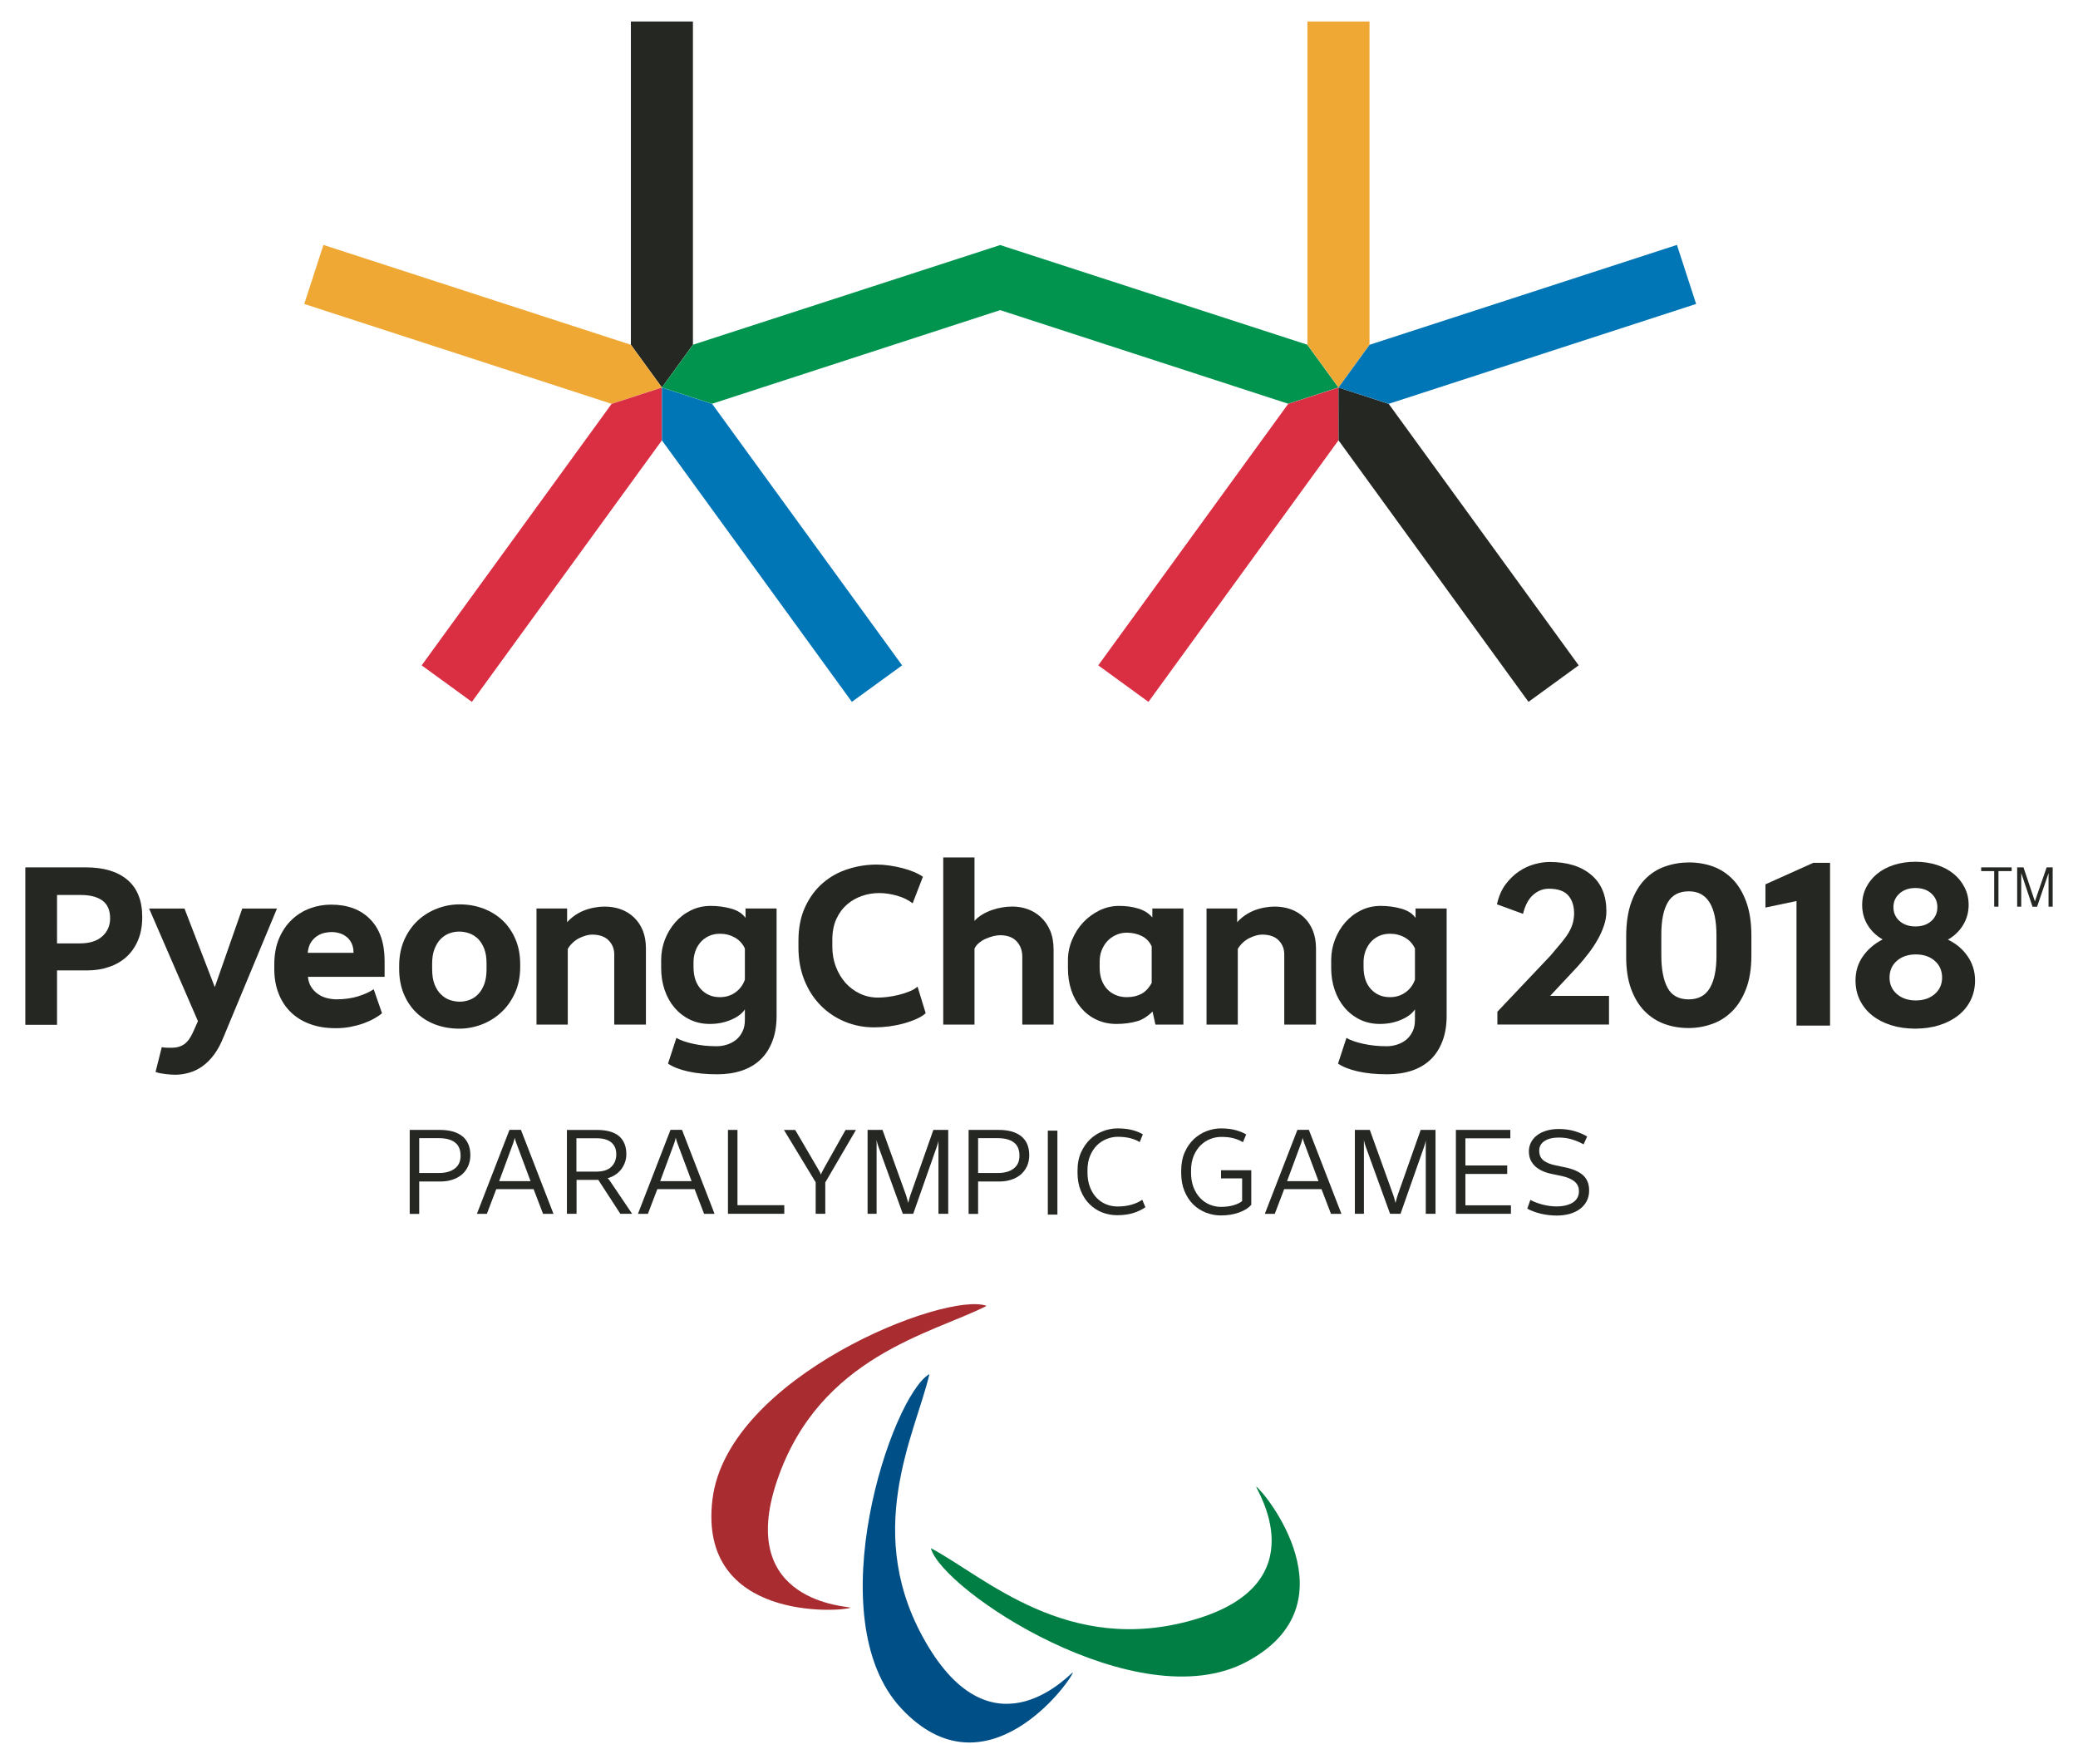 <?xml version="1.0" encoding="UTF-8" standalone="no"?>
<!-- Created with Inkscape (http://www.inkscape.org/) -->

<svg
   xmlns:dc="http://purl.org/dc/elements/1.1/"
   xmlns:cc="http://creativecommons.org/ns#"
   xmlns:rdf="http://www.w3.org/1999/02/22-rdf-syntax-ns#"
   xmlns:svg="http://www.w3.org/2000/svg"
   xmlns="http://www.w3.org/2000/svg"
   xmlns:sodipodi="http://sodipodi.sourceforge.net/DTD/sodipodi-0.dtd"
   xmlns:inkscape="http://www.inkscape.org/namespaces/inkscape"
   id="svg2"
   version="1.1"
   inkscape:version="0.48.5 r10040"
   width="262.822"
   height="223.085"
   xml:space="preserve"
   sodipodi:docname="paralympics_spectator_guide_book_ko.svg"><defs
     id="defs6" /><sodipodi:namedview
     pagecolor="#ffffff"
     bordercolor="#666666"
     borderopacity="1"
     objecttolerance="10"
     gridtolerance="10"
     guidetolerance="10"
     inkscape:pageopacity="0"
     inkscape:pageshadow="2"
     inkscape:window-width="1280"
     inkscape:window-height="672"
     id="namedview4"
     showgrid="false"
     fit-margin-top="0"
     fit-margin-left="0"
     fit-margin-right="0"
     fit-margin-bottom="0"
     inkscape:zoom="1.471921"
     inkscape:cx="201.54845"
     inkscape:cy="78.390777"
     inkscape:window-x="0"
     inkscape:window-y="1"
     inkscape:window-maximized="1"
     inkscape:current-layer="g10" /><g
     id="g10"
     inkscape:groupmode="layer"
     inkscape:label="paralympics_spectator_guide_book_ko"
     transform="matrix(1.25,0,0,-1.25,-62.671,619.901)"><path
       d="m 0,0 c -0.386,-0.17 -6.442,-0.599 -5.813,4.563 0.63,5.162 9.835,8.786 11.548,8.15 C 3.441,11.542 -1.308,10.608 -3.092,5.354 -4.85,0.17 -0.043,0.071 0,0"
       style="fill:#a82c30;fill-opacity:1;fill-rule:nonzero;stroke:none"
       id="path408"
       inkscape:connector-curvature="0"
       transform="matrix(2.402,0,0,2.402,136.189,333.266)" /><path
       d="m 0,0 c -0.116,-0.406 -3.677,-5.324 -7.23,-1.523 -3.554,3.798 -0.409,13.18 1.183,14.086 C -6.629,10.052 -8.965,5.815 -6.086,1.071 -3.248,-3.609 -0.079,0.007 0,0"
       style="fill:#004f87;fill-opacity:1;fill-rule:nonzero;stroke:none"
       id="path412"
       inkscape:connector-curvature="0"
       transform="matrix(2.402,0,0,2.402,158.704,326.728)" /><path
       d="m 0,0 c 0.359,-0.219 4.186,-4.931 -0.404,-7.379 -4.587,-2.447 -12.838,3.016 -13.3,4.788 2.276,-1.209 5.762,-4.564 11.092,-3.012 C 2.642,-4.072 -0.032,-0.076 0,0"
       style="fill:#007e43;fill-opacity:1;fill-rule:nonzero;stroke:none"
       id="path416"
       inkscape:connector-curvature="0"
       transform="matrix(2.402,0,0,2.402,177.24,345.517)" /><path
       d="m 0,0 0,-13.614 1.307,-1.801 1.307,1.801 0,13.614"
       style="fill:#242722;fill-opacity:1;fill-rule:nonzero;stroke:none"
       id="path420"
       inkscape:connector-curvature="0"
       transform="matrix(2.402,0,0,2.402,113.971,493.747)" /><path
       d="m 0,0 12.947,-4.206 2.119,0.686 -1.31,1.802 -12.948,4.205"
       style="fill:#efa833;fill-opacity:1;fill-rule:nonzero;stroke:none"
       id="path424"
       inkscape:connector-curvature="0"
       transform="matrix(2.402,0,0,2.402,80.922,465.168)" /><path
       d="M 0,0 8.003,11.013 8.004,13.238 5.886,12.551 -2.115,1.538"
       style="fill:#da2e42;fill-opacity:1;fill-rule:nonzero;stroke:none"
       id="path428"
       inkscape:connector-curvature="0"
       transform="matrix(2.402,0,0,2.402,97.883,424.912)" /><path
       d="m 0,0 -8.003,11.013 -2.115,0.688 0,-2.225 8.001,-11.014"
       style="fill:#0076b6;fill-opacity:1;fill-rule:nonzero;stroke:none"
       id="path432"
       inkscape:connector-curvature="0"
       transform="matrix(2.402,0,0,2.402,141.416,428.607)" /><path
       style="fill:#00944f;fill-opacity:1;fill-rule:nonzero;stroke:none"
       d="M 126.469 30.969 L 126.469 31 L 87.656 43.594 L 83.719 49 L 90.062 51.062 L 126.5 39.219 L 162.938 51.062 L 169.281 49 L 165.344 43.594 L 126.531 31 L 126.469 30.969 z "
       transform="matrix(0.8,0,0,-0.8,50.137,495.921)"
       id="path436" /><path
       d="m 0,0 0,-13.614 1.308,-1.801 1.307,1.801 0,13.614"
       style="fill:#efa833;fill-opacity:1;fill-rule:nonzero;stroke:none"
       id="path440"
       inkscape:connector-curvature="0"
       transform="matrix(2.402,0,0,2.402,182.426,493.747)" /><path
       d="M 0,0 8.002,11.013 8.004,13.238 5.886,12.551 -2.115,1.538"
       style="fill:#da2e42;fill-opacity:1;fill-rule:nonzero;stroke:none"
       id="path448"
       inkscape:connector-curvature="0"
       transform="matrix(2.402,0,0,2.402,166.341,424.912)" /><path
       d="m 0,0 -8.002,11.013 -2.115,0.688 0.002,-2.225 8.001,-11.014"
       style="fill:#242722;fill-opacity:1;fill-rule:nonzero;stroke:none"
       id="path452"
       inkscape:connector-curvature="0"
       transform="matrix(2.402,0,0,2.402,209.871,428.607)" /><path
       d="m 0,0 -12.948,-4.206 -1.308,-1.8 2.115,-0.687 12.949,4.207"
       style="fill:#0076b6;fill-opacity:1;fill-rule:nonzero;stroke:none"
       id="path456"
       inkscape:connector-curvature="0"
       transform="matrix(2.402,0,0,2.402,219.814,471.142)" /><path
       d="m 0,0 c 0.274,0 0.492,0.062 0.656,0.186 0.165,0.122 0.247,0.303 0.247,0.54 0,0.255 -0.079,0.443 -0.238,0.561 -0.157,0.121 -0.383,0.181 -0.68,0.181 l -0.825,0 L -0.84,0 0,0 z m -1.24,1.815 1.269,0 c 0.195,0 0.372,-0.02 0.529,-0.063 C 0.717,1.709 0.853,1.645 0.964,1.559 1.077,1.472 1.162,1.363 1.222,1.23 1.283,1.097 1.314,0.938 1.314,0.752 1.314,0.57 1.279,0.41 1.212,0.27 1.146,0.134 1.056,0.016 0.944,-0.077 0.828,-0.168 0.697,-0.239 0.547,-0.285 0.398,-0.333 0.239,-0.357 0.073,-0.357 l -0.913,0 0,-1.365 -0.4,0"
       style="fill:#242722;fill-opacity:1;fill-rule:nonzero;stroke:none"
       id="path460"
       inkscape:connector-curvature="0"
       transform="matrix(2.402,0,0,2.402,94.571,377.246)" /><path
       d="m 0,0 1.322,0 -0.6,1.605 C 0.712,1.635 0.699,1.668 0.685,1.712 0.671,1.755 0.66,1.793 0.655,1.83 0.647,1.793 0.638,1.755 0.626,1.715 0.615,1.675 0.605,1.639 0.595,1.61 L 0,0 z m 0.435,2.161 0.482,0 1.371,-3.538 -0.44,0 -0.398,1.04 -1.572,0 -0.396,-1.04 -0.419,0"
       style="fill:#242722;fill-opacity:1;fill-rule:nonzero;stroke:none"
       id="path464"
       inkscape:connector-curvature="0"
       transform="matrix(2.402,0,0,2.402,100.644,376.424)" /><path
       d="m 0,0 c 0.283,0 0.494,0.066 0.635,0.202 0.139,0.134 0.209,0.311 0.209,0.529 0,0.215 -0.07,0.382 -0.207,0.496 C 0.499,1.347 0.29,1.405 0.01,1.405 l -0.845,0 L -0.835,0 0,0 z m -1.235,1.756 1.253,0 C 0.442,1.756 0.756,1.667 0.961,1.494 1.166,1.316 1.268,1.064 1.268,0.736 1.268,0.611 1.249,0.497 1.209,0.387 1.17,0.278 1.117,0.181 1.049,0.093 0.981,0.004 0.897,-0.071 0.8,-0.136 0.703,-0.199 0.596,-0.247 0.478,-0.279 0.501,-0.295 0.525,-0.322 0.552,-0.357 0.577,-0.393 0.607,-0.434 0.639,-0.484 l 0.873,-1.293 -0.497,0 -0.928,1.429 -0.916,0 0,-1.429 -0.406,0"
       style="fill:#242722;fill-opacity:1;fill-rule:nonzero;stroke:none"
       id="path468"
       inkscape:connector-curvature="0"
       transform="matrix(2.402,0,0,2.402,110.466,377.387)" /><path
       d="m 0,0 1.322,0 -0.6,1.605 C 0.712,1.635 0.701,1.668 0.685,1.712 0.671,1.755 0.661,1.793 0.655,1.83 0.647,1.793 0.638,1.755 0.627,1.715 0.617,1.675 0.606,1.639 0.595,1.61 L 0,0 z m 0.434,2.161 0.484,0 1.371,-3.538 -0.44,0 -0.4,1.04 -1.57,0 -0.397,-1.04 -0.419,0"
       style="fill:#242722;fill-opacity:1;fill-rule:nonzero;stroke:none"
       id="path472"
       inkscape:connector-curvature="0"
       transform="matrix(2.402,0,0,2.402,116.938,376.424)" /><path
       d="m 0,0 0.401,0 0,-3.171 1.972,0 0,-0.362 -2.373,0"
       style="fill:#242722;fill-opacity:1;fill-rule:nonzero;stroke:none"
       id="path476"
       inkscape:connector-curvature="0"
       transform="matrix(2.402,0,0,2.402,123.793,381.606)" /><path
       d="m 0,0 -1.337,2.206 0.474,0 0.96,-1.64 C 0.12,0.529 0.144,0.49 0.168,0.443 0.192,0.398 0.211,0.358 0.223,0.322 0.234,0.358 0.249,0.398 0.271,0.44 0.292,0.482 0.313,0.525 0.337,0.566 l 0.922,1.64 0.438,0 -1.292,-2.211 0,-1.322 -0.405,0"
       style="fill:#242722;fill-opacity:1;fill-rule:nonzero;stroke:none"
       id="path480"
       inkscape:connector-curvature="0"
       transform="matrix(2.402,0,0,2.402,132.669,376.306)" /><path
       d="m 0,0 0.629,0 0.992,-2.752 c 0.015,-0.046 0.031,-0.097 0.045,-0.153 0.015,-0.058 0.031,-0.114 0.047,-0.171 0.013,0.057 0.027,0.115 0.044,0.176 0.017,0.059 0.032,0.112 0.049,0.158 L 2.771,0 l 0.626,0 0,-3.533 -0.411,0 0,3.089 C 2.981,-0.488 2.97,-0.531 2.958,-0.579 2.944,-0.625 2.932,-0.665 2.918,-0.702 l -0.995,-2.831 -0.439,0 -1.039,2.864 C 0.418,-0.59 0.396,-0.511 0.38,-0.429 l 0,-3.104 -0.38,0"
       style="fill:#242722;fill-opacity:1;fill-rule:nonzero;stroke:none"
       id="path484"
       inkscape:connector-curvature="0"
       transform="matrix(2.402,0,0,2.402,137.921,381.606)" /><path
       d="m 0,0 c 0.273,0 0.492,0.062 0.656,0.186 0.164,0.122 0.246,0.303 0.246,0.54 0,0.255 -0.077,0.443 -0.236,0.561 -0.157,0.121 -0.385,0.181 -0.681,0.181 l -0.825,0 L -0.84,0 0,0 z m -1.24,1.815 1.27,0 c 0.194,0 0.371,-0.02 0.529,-0.063 C 0.718,1.709 0.851,1.645 0.964,1.559 1.076,1.472 1.162,1.363 1.223,1.23 1.283,1.097 1.314,0.938 1.314,0.752 1.314,0.57 1.279,0.41 1.213,0.27 1.145,0.134 1.055,0.016 0.943,-0.077 0.827,-0.168 0.697,-0.239 0.547,-0.285 0.397,-0.333 0.239,-0.357 0.073,-0.357 l -0.913,0 0,-1.365 -0.4,0"
       style="fill:#242722;fill-opacity:1;fill-rule:nonzero;stroke:none"
       id="path488"
       inkscape:connector-curvature="0"
       transform="matrix(2.402,0,0,2.402,151.121,377.246)" /><path
       inkscape:connector-curvature="0"
       id="path490"
       style="fill:#242722;fill-opacity:1;fill-rule:nonzero;stroke:none"
       d="m 93.213,384.828 0.404,0 0,3.537 -0.404,0 0,-3.537 z"
       transform="matrix(2.402,0,0,2.402,-67.74,-551.32)" /><path
       d="M 0,0 C -0.223,0 -0.433,0.04 -0.636,0.118 -0.837,0.199 -1.015,0.315 -1.169,0.47 -1.321,0.621 -1.442,0.808 -1.534,1.034 -1.624,1.255 -1.67,1.508 -1.67,1.791 l 0,0.092 c 0,0.294 0.051,0.551 0.152,0.77 0.1,0.219 0.23,0.405 0.389,0.554 0.159,0.149 0.339,0.26 0.54,0.336 0.201,0.076 0.401,0.113 0.602,0.113 0.245,0 0.456,-0.025 0.637,-0.073 C 0.831,3.533 0.975,3.474 1.081,3.406 L 0.95,3.079 C 0.841,3.148 0.707,3.203 0.552,3.244 0.398,3.281 0.224,3.303 0.033,3.303 -0.126,3.303 -0.284,3.274 -0.438,3.212 -0.593,3.152 -0.729,3.063 -0.851,2.945 -0.971,2.825 -1.067,2.679 -1.141,2.502 -1.215,2.328 -1.251,2.123 -1.251,1.89 l 0,-0.099 c 0,-0.224 0.035,-0.425 0.103,-0.603 0.068,-0.178 0.16,-0.328 0.275,-0.449 0.116,-0.122 0.25,-0.214 0.403,-0.278 0.153,-0.063 0.316,-0.094 0.489,-0.094 0.213,0 0.41,0.025 0.587,0.076 0.178,0.053 0.328,0.121 0.451,0.207 L 1.189,0.336 C 1.059,0.243 0.895,0.163 0.694,0.096 0.494,0.032 0.263,0 0,0"
       style="fill:#242722;fill-opacity:1;fill-rule:nonzero;stroke:none"
       id="path494"
       inkscape:connector-curvature="0"
       transform="matrix(2.402,0,0,2.402,163.175,372.977)" /><path
       d="m 0,0 c 0.214,0 0.396,0.025 0.552,0.073 0.157,0.049 0.272,0.106 0.347,0.172 l 0,0.955 -0.889,0 0,0.342 1.274,0 0,-1.458 C 1.169,-0.046 1,-0.154 0.771,-0.236 0.545,-0.319 0.288,-0.361 0.005,-0.361 c -0.217,0 -0.427,0.04 -0.628,0.117 -0.202,0.079 -0.381,0.193 -0.536,0.345 -0.155,0.15 -0.276,0.338 -0.37,0.561 -0.093,0.224 -0.139,0.48 -0.139,0.772 l 0,0.085 c 0,0.295 0.05,0.556 0.148,0.78 0.1,0.224 0.231,0.411 0.388,0.558 0.16,0.148 0.339,0.259 0.537,0.335 C -0.396,3.266 -0.197,3.305 0,3.305 0.254,3.305 0.47,3.278 0.647,3.226 0.825,3.174 0.965,3.115 1.07,3.051 L 0.933,2.723 C 0.823,2.792 0.693,2.847 0.545,2.887 0.396,2.929 0.222,2.947 0.021,2.947 -0.132,2.947 -0.285,2.92 -0.438,2.86 -0.592,2.801 -0.728,2.712 -0.849,2.594 -0.97,2.475 -1.066,2.327 -1.141,2.15 -1.216,1.973 -1.253,1.766 -1.253,1.527 l 0,-0.087 c 0,-0.231 0.035,-0.436 0.104,-0.615 0.07,-0.178 0.163,-0.331 0.279,-0.451 0.115,-0.123 0.249,-0.215 0.4,-0.278 C -0.319,0.033 -0.161,0 0,0"
       style="fill:#242722;fill-opacity:1;fill-rule:nonzero;stroke:none"
       id="path498"
       inkscape:connector-curvature="0"
       transform="matrix(2.402,0,0,2.402,173.66,373.82)" /><path
       d="M 0,0 1.324,0 0.723,1.605 C 0.713,1.635 0.7,1.668 0.686,1.712 0.672,1.755 0.66,1.793 0.654,1.83 0.647,1.793 0.639,1.755 0.627,1.715 0.616,1.675 0.605,1.639 0.596,1.61 L 0,0 z m 0.435,2.161 0.483,0 1.371,-3.538 -0.44,0 -0.399,1.04 -1.572,0 -0.396,-1.04 -0.419,0"
       style="fill:#242722;fill-opacity:1;fill-rule:nonzero;stroke:none"
       id="path502"
       inkscape:connector-curvature="0"
       transform="matrix(2.402,0,0,2.402,180.367,376.424)" /><path
       d="m 0,0 0.63,0 0.991,-2.752 c 0.016,-0.046 0.031,-0.097 0.046,-0.153 0.015,-0.058 0.03,-0.114 0.046,-0.171 0.013,0.057 0.027,0.115 0.044,0.176 0.016,0.059 0.032,0.112 0.048,0.158 L 2.772,0 l 0.625,0 0,-3.533 -0.41,0 0,3.089 C 2.98,-0.488 2.97,-0.531 2.957,-0.579 2.944,-0.625 2.931,-0.665 2.919,-0.702 l -0.996,-2.831 -0.44,0 -1.039,2.864 c -0.025,0.079 -0.048,0.158 -0.063,0.24 l 0,-3.104 -0.381,0"
       style="fill:#242722;fill-opacity:1;fill-rule:nonzero;stroke:none"
       id="path506"
       inkscape:connector-curvature="0"
       transform="matrix(2.402,0,0,2.402,187.226,381.606)" /><path
       d="m 0,0 2.293,0 0,-0.355 -1.893,0 0,-1.143 1.761,0 0,-0.357 -1.761,0 0,-1.322 1.918,0 0,-0.356 -2.318,0"
       style="fill:#242722;fill-opacity:1;fill-rule:nonzero;stroke:none"
       id="path510"
       inkscape:connector-curvature="0"
       transform="matrix(2.402,0,0,2.402,197.449,381.606)" /><path
       d="M 0,0 C -0.114,0 -0.229,0.008 -0.347,0.022 -0.463,0.036 -0.575,0.056 -0.683,0.083 -0.79,0.11 -0.891,0.14 -0.985,0.177 -1.08,0.212 -1.163,0.251 -1.233,0.292 l 0.129,0.367 C -1.031,0.62 -0.95,0.583 -0.861,0.548 -0.772,0.515 -0.679,0.487 -0.583,0.461 -0.486,0.437 -0.389,0.418 -0.29,0.404 c 0.1,-0.012 0.193,-0.019 0.28,-0.019 0.293,0 0.526,0.056 0.697,0.166 0.17,0.11 0.256,0.269 0.256,0.474 C 0.943,1.198 0.879,1.334 0.75,1.44 0.62,1.545 0.438,1.619 0.201,1.67 l -0.396,0.082 c -0.137,0.026 -0.264,0.066 -0.382,0.117 -0.12,0.053 -0.223,0.117 -0.311,0.194 -0.087,0.081 -0.157,0.172 -0.205,0.276 -0.049,0.106 -0.073,0.228 -0.073,0.366 0,0.131 0.029,0.256 0.086,0.37 0.056,0.113 0.139,0.213 0.246,0.296 0.107,0.087 0.238,0.153 0.396,0.201 0.156,0.049 0.334,0.074 0.531,0.074 0.251,0 0.48,-0.032 0.685,-0.096 C 0.985,3.487 1.155,3.413 1.288,3.329 L 1.137,2.998 C 1.014,3.072 0.862,3.138 0.682,3.197 0.505,3.256 0.306,3.286 0.089,3.286 -0.162,3.286 -0.362,3.234 -0.51,3.138 -0.658,3.039 -0.731,2.905 -0.731,2.733 c 0,-0.182 0.062,-0.32 0.186,-0.416 0.126,-0.094 0.296,-0.162 0.511,-0.204 L 0.352,2.032 C 0.682,1.965 0.937,1.855 1.111,1.704 1.284,1.549 1.372,1.333 1.372,1.054 1.372,0.891 1.34,0.745 1.274,0.617 1.209,0.489 1.117,0.378 0.995,0.285 0.876,0.194 0.73,0.121 0.563,0.073 0.392,0.025 0.205,0 0,0"
       style="fill:#242722;fill-opacity:1;fill-rule:nonzero;stroke:none"
       id="path514"
       inkscape:connector-curvature="0"
       transform="matrix(2.402,0,0,2.402,207.634,372.941)" /><path
       d="m 0,0 c 0.41,0 0.724,0.099 0.944,0.298 0.219,0.198 0.329,0.45 0.329,0.758 0,0.341 -0.109,0.591 -0.325,0.748 C 0.731,1.961 0.424,2.039 0.027,2.039 l -0.99,0 L -0.963,0 0,0 z m -2.299,3.202 2.553,0 C 1.005,3.202 1.59,3.026 2.003,2.675 2.419,2.323 2.626,1.8 2.626,1.109 2.626,0.742 2.568,0.419 2.451,0.139 2.334,-0.141 2.172,-0.376 1.964,-0.565 1.757,-0.755 1.51,-0.898 1.227,-0.992 0.944,-1.09 0.642,-1.138 0.317,-1.138 l -1.28,0 0,-2.292 -1.336,0"
       style="fill:#242722;fill-opacity:1;fill-rule:nonzero;stroke:none"
       id="path518"
       inkscape:connector-curvature="0"
       transform="matrix(2.402,0,0,2.402,58.221,400.477)" /><path
       d="m 0,0 c -0.168,0 -0.617,0.034 -0.82,0.117 l 0.262,1.047 c 0.078,-0.03 0.344,-0.028 0.404,-0.028 0.224,0 0.406,0.052 0.547,0.154 0.141,0.102 0.262,0.271 0.366,0.505 l 0.207,0.461 -2.058,4.745 1.49,0 1.277,-3.31 1.158,3.31 1.462,0 L 2.048,1.598 C 1.929,1.297 1.792,1.044 1.638,0.839 1.485,0.634 1.319,0.472 1.142,0.348 0.965,0.224 0.78,0.136 0.586,0.083 0.394,0.028 0.2,0 0,0"
       style="fill:#242722;fill-opacity:1;fill-rule:nonzero;stroke:none"
       id="path522"
       inkscape:connector-curvature="0"
       transform="matrix(2.402,0,0,2.402,67.846,387.188)" /><path
       d="M 0,0 C -0.092,0 -0.19,-0.013 -0.299,-0.037 -0.407,-0.06 -0.511,-0.106 -0.61,-0.172 -0.71,-0.238 -0.796,-0.327 -0.868,-0.438 -0.94,-0.548 -0.983,-0.695 -1.002,-0.876 l 1.93,0 c 0,0.157 -0.027,0.29 -0.081,0.401 C 0.792,-0.363 0.723,-0.272 0.635,-0.204 0.547,-0.135 0.449,-0.082 0.338,-0.049 0.226,-0.017 0.113,0 0,0 m 0.17,-4.05 c -0.396,0 -0.753,0.057 -1.074,0.175 -0.319,0.116 -0.589,0.283 -0.811,0.5 -0.223,0.216 -0.394,0.478 -0.513,0.785 -0.122,0.307 -0.182,0.652 -0.182,1.038 l 0,0.18 c 0,0.421 0.067,0.79 0.202,1.105 0.136,0.316 0.316,0.579 0.539,0.789 0.221,0.21 0.476,0.369 0.761,0.474 0.287,0.106 0.583,0.158 0.889,0.158 0.699,0 1.249,-0.205 1.651,-0.618 0.404,-0.412 0.605,-0.997 0.605,-1.754 l 0,-0.668 -3.23,0 c 0.018,-0.174 0.066,-0.321 0.144,-0.437 0.077,-0.118 0.175,-0.217 0.289,-0.294 0.113,-0.079 0.24,-0.134 0.375,-0.167 0.135,-0.033 0.265,-0.05 0.393,-0.05 0.347,0 0.657,0.045 0.929,0.131 0.269,0.086 0.484,0.185 0.64,0.294 L 2.128,-3.42 C 2.045,-3.493 1.937,-3.566 1.804,-3.64 1.671,-3.716 1.521,-3.784 1.353,-3.845 1.184,-3.905 1.001,-3.954 0.802,-3.993 0.604,-4.032 0.393,-4.05 0.17,-4.05"
       style="fill:#242722;fill-opacity:1;fill-rule:nonzero;stroke:none"
       id="path526"
       inkscape:connector-curvature="0"
       transform="matrix(2.402,0,0,2.402,83.679,401.625)" /><path
       d="M 0,0 C 0.144,0 0.284,0.027 0.419,0.078 0.555,0.129 0.675,0.21 0.781,0.322 0.886,0.432 0.97,0.574 1.034,0.745 1.096,0.916 1.128,1.123 1.128,1.362 l 0,0.253 C 1.128,1.857 1.095,2.061 1.029,2.233 0.961,2.404 0.875,2.543 0.767,2.649 0.659,2.753 0.536,2.83 0.397,2.879 0.258,2.927 0.118,2.952 -0.027,2.952 -0.172,2.952 -0.311,2.926 -0.447,2.875 -0.582,2.823 -0.702,2.743 -0.809,2.635 -0.912,2.527 -0.999,2.389 -1.064,2.22 -1.13,2.053 -1.164,1.848 -1.164,1.607 l 0,-0.236 c 0,-0.257 0.034,-0.474 0.103,-0.648 C -0.991,0.548 -0.9,0.407 -0.784,0.3 -0.671,0.189 -0.545,0.113 -0.412,0.069 -0.275,0.023 -0.14,0 0,0 m -0.018,-1.137 c -0.366,0 -0.705,0.06 -1.016,0.176 -0.308,0.117 -0.577,0.287 -0.802,0.506 -0.226,0.22 -0.401,0.485 -0.528,0.794 -0.125,0.309 -0.189,0.654 -0.189,1.032 l 0,0.136 c 0,0.403 0.07,0.766 0.211,1.088 0.142,0.321 0.332,0.594 0.568,0.817 0.238,0.222 0.511,0.391 0.817,0.509 0.307,0.118 0.624,0.177 0.949,0.177 0.36,0 0.696,-0.059 1.006,-0.177 C 1.306,3.803 1.576,3.637 1.806,3.421 2.033,3.203 2.214,2.941 2.346,2.63 2.478,2.321 2.545,1.971 2.545,1.58 l 0,-0.126 C 2.545,1.051 2.472,0.689 2.326,0.371 2.183,0.052 1.993,-0.22 1.755,-0.441 1.517,-0.665 1.244,-0.835 0.935,-0.957 0.624,-1.075 0.308,-1.137 -0.018,-1.137"
       style="fill:#242722;fill-opacity:1;fill-rule:nonzero;stroke:none"
       id="path530"
       inkscape:connector-curvature="0"
       transform="matrix(2.402,0,0,2.402,96.658,394.58)" /><path
       d="m 0,0 1.29,0 0,-0.577 c 0.097,0.107 0.206,0.204 0.33,0.289 0.122,0.085 0.253,0.153 0.392,0.208 0.139,0.054 0.281,0.094 0.429,0.12 0.148,0.028 0.289,0.041 0.428,0.041 0.24,0 0.466,-0.037 0.677,-0.111 0.209,-0.076 0.395,-0.189 0.555,-0.34 0.159,-0.15 0.285,-0.334 0.375,-0.553 0.09,-0.221 0.134,-0.475 0.134,-0.763 l 0,-3.204 -1.335,0 0,2.96 c 0,0.228 -0.078,0.424 -0.234,0.586 -0.157,0.162 -0.393,0.245 -0.705,0.245 -0.077,0 -0.164,-0.015 -0.261,-0.041 C 1.979,-1.169 1.883,-1.206 1.791,-1.253 1.697,-1.301 1.609,-1.364 1.525,-1.443 1.441,-1.521 1.371,-1.608 1.318,-1.704 l 0,-3.186 -1.318,0"
       style="fill:#242722;fill-opacity:1;fill-rule:nonzero;stroke:none"
       id="path534"
       inkscape:connector-curvature="0"
       transform="matrix(2.402,0,0,2.402,104.42,404.006)" /><path
       d="M 0,0 C -0.174,0 -0.33,-0.031 -0.468,-0.095 -0.607,-0.159 -0.724,-0.246 -0.821,-0.357 -0.917,-0.47 -0.993,-0.596 -1.042,-0.74 -1.092,-0.885 -1.118,-1.038 -1.118,-1.201 l 0,-0.197 c 0,-0.398 0.103,-0.71 0.311,-0.935 0.208,-0.226 0.474,-0.338 0.798,-0.338 0.253,0 0.473,0.068 0.658,0.203 0.187,0.135 0.32,0.314 0.397,0.537 l 0,1.308 C 0.957,-0.425 0.817,-0.271 0.627,-0.162 0.438,-0.055 0.229,0 0,0 m -0.144,-4.738 c 0.156,0 0.307,0.025 0.451,0.073 0.144,0.049 0.271,0.117 0.379,0.207 0.107,0.09 0.196,0.205 0.261,0.344 0.067,0.137 0.099,0.296 0.099,0.477 l 0,0.451 c -0.119,-0.181 -0.317,-0.327 -0.59,-0.441 -0.273,-0.116 -0.57,-0.172 -0.889,-0.172 -0.307,0 -0.586,0.062 -0.839,0.184 -0.253,0.124 -0.47,0.293 -0.651,0.506 -0.179,0.213 -0.317,0.464 -0.413,0.749 -0.097,0.285 -0.144,0.591 -0.144,0.916 l 0,0.343 c 0,0.295 0.052,0.578 0.156,0.853 0.106,0.272 0.252,0.515 0.434,0.725 0.185,0.212 0.403,0.38 0.659,0.506 0.255,0.126 0.532,0.19 0.834,0.19 0.296,0 0.581,-0.037 0.858,-0.113 C 0.737,0.984 0.942,0.853 1.074,0.668 l 0,0.395 1.308,0 0,-4.511 C 2.382,-3.862 2.323,-4.225 2.201,-4.534 2.082,-4.844 1.914,-5.102 1.696,-5.307 1.48,-5.511 1.219,-5.664 0.911,-5.767 0.606,-5.868 0.262,-5.92 -0.118,-5.92 c -0.468,0 -0.881,0.041 -1.24,0.122 -0.358,0.081 -0.635,0.192 -0.834,0.329 l 0.353,1.083 c 0.077,-0.046 0.175,-0.093 0.297,-0.135 0.12,-0.042 0.255,-0.08 0.405,-0.113 0.151,-0.033 0.311,-0.06 0.478,-0.078 0.168,-0.016 0.341,-0.026 0.515,-0.026"
       style="fill:#242722;fill-opacity:1;fill-rule:nonzero;stroke:none"
       id="path538"
       inkscape:connector-curvature="0"
       transform="matrix(2.402,0,0,2.402,122.993,401.452)" /><path
       d="M 0,0 C -0.438,0 -0.853,0.082 -1.241,0.244 -1.629,0.406 -1.967,0.635 -2.256,0.929 -2.545,1.224 -2.771,1.577 -2.938,1.99 -3.102,2.401 -3.186,2.857 -3.186,3.356 l 0,0.289 c 0,0.553 0.096,1.032 0.286,1.435 0.188,0.403 0.436,0.737 0.744,1.002 0.307,0.264 0.658,0.46 1.056,0.585 0.395,0.128 0.802,0.19 1.218,0.19 0.167,0 0.345,-0.014 0.531,-0.041 C 0.836,6.789 1.017,6.753 1.19,6.708 1.366,6.663 1.527,6.61 1.678,6.546 1.83,6.482 1.955,6.415 2.057,6.344 L 1.624,5.224 C 1.45,5.362 1.232,5.47 0.97,5.545 0.707,5.619 0.456,5.657 0.215,5.657 -0.035,5.657 -0.28,5.617 -0.515,5.534 -0.749,5.454 -0.96,5.332 -1.146,5.17 -1.333,5.007 -1.48,4.803 -1.593,4.556 -1.704,4.31 -1.759,4.02 -1.759,3.691 l 0,-0.289 c 0,-0.301 0.048,-0.583 0.147,-0.844 0.1,-0.262 0.236,-0.488 0.406,-0.682 0.174,-0.193 0.376,-0.344 0.61,-0.455 0.235,-0.112 0.491,-0.167 0.767,-0.167 0.11,0 0.24,0.009 0.393,0.027 0.153,0.019 0.309,0.047 0.47,0.086 0.158,0.038 0.307,0.088 0.449,0.145 0.143,0.056 0.258,0.125 0.348,0.203 L 2.174,0.596 C 2.073,0.504 1.94,0.423 1.778,0.352 1.615,0.28 1.436,0.216 1.241,0.163 1.044,0.108 0.84,0.068 0.628,0.04 0.412,0.013 0.204,0 0,0"
       style="fill:#242722;fill-opacity:1;fill-rule:nonzero;stroke:none"
       id="path542"
       inkscape:connector-curvature="0"
       transform="matrix(2.402,0,0,2.402,138.579,391.981)" /><path
       d="m 0,0 1.317,0 0,-2.673 c 0.097,0.11 0.211,0.2 0.34,0.276 0.128,0.075 0.263,0.137 0.405,0.185 0.14,0.047 0.284,0.084 0.429,0.108 0.144,0.024 0.285,0.035 0.424,0.035 0.224,0 0.438,-0.037 0.645,-0.111 0.208,-0.076 0.394,-0.189 0.556,-0.34 0.161,-0.15 0.291,-0.338 0.388,-0.563 0.095,-0.226 0.144,-0.492 0.144,-0.799 l 0,-3.158 -1.318,0 0,2.861 c 0,0.258 -0.079,0.473 -0.239,0.645 -0.16,0.172 -0.392,0.257 -0.699,0.257 -0.078,0 -0.169,-0.012 -0.271,-0.036 C 2.019,-3.338 1.915,-3.372 1.81,-3.417 1.704,-3.461 1.607,-3.519 1.521,-3.589 1.433,-3.658 1.366,-3.74 1.317,-3.837 l 0,-3.203 -1.317,0"
       style="fill:#242722;fill-opacity:1;fill-rule:nonzero;stroke:none"
       id="path546"
       inkscape:connector-curvature="0"
       transform="matrix(2.402,0,0,2.402,145.576,409.173)" /><path
       d="M 0,0 C -0.168,0 -0.322,-0.033 -0.464,-0.1 -0.606,-0.164 -0.727,-0.254 -0.826,-0.361 -0.925,-0.47 -1.002,-0.598 -1.061,-0.744 -1.117,-0.893 -1.145,-1.047 -1.145,-1.21 l 0,-0.253 c 0,-0.198 0.028,-0.375 0.084,-0.531 0.059,-0.157 0.138,-0.287 0.24,-0.392 0.102,-0.106 0.222,-0.187 0.361,-0.244 0.139,-0.057 0.289,-0.086 0.453,-0.086 0.251,0 0.469,0.052 0.653,0.158 0.182,0.105 0.316,0.285 0.401,0.441 l 0,1.539 C 0.957,-0.38 0.817,-0.233 0.628,-0.14 0.439,-0.047 0.229,0 0,0 m 2.382,-3.872 -1.177,0 -0.122,0.551 C 0.991,-3.419 0.736,-3.641 0.461,-3.722 0.185,-3.803 -0.113,-3.844 -0.433,-3.844 c -0.306,0 -0.587,0.058 -0.839,0.177 -0.253,0.115 -0.469,0.281 -0.649,0.491 -0.181,0.211 -0.319,0.458 -0.416,0.744 -0.097,0.286 -0.144,0.597 -0.144,0.934 l 0,0.333 c 0,0.296 0.056,0.581 0.172,0.858 0.114,0.277 0.269,0.521 0.462,0.731 0.198,0.211 0.425,0.381 0.687,0.51 0.262,0.129 0.541,0.194 0.835,0.194 0.296,0 0.565,-0.037 0.811,-0.113 C 0.734,0.939 0.93,0.814 1.074,0.64 l 0,0.379 1.308,0"
       style="fill:#242722;fill-opacity:1;fill-rule:nonzero;stroke:none"
       id="path550"
       inkscape:connector-curvature="0"
       transform="matrix(2.402,0,0,2.402,164.153,401.56)" /><path
       d="m 0,0 1.291,0 0,-0.577 c 0.095,0.107 0.205,0.204 0.33,0.289 0.121,0.085 0.252,0.153 0.391,0.208 0.139,0.054 0.281,0.094 0.428,0.12 0.148,0.028 0.292,0.041 0.429,0.041 0.24,0 0.468,-0.037 0.677,-0.111 0.211,-0.076 0.395,-0.189 0.554,-0.34 0.16,-0.15 0.286,-0.334 0.375,-0.553 0.09,-0.221 0.136,-0.475 0.136,-0.763 l 0,-3.204 -1.337,0 0,2.96 c 0,0.228 -0.076,0.424 -0.233,0.586 C 2.885,-1.182 2.65,-1.099 2.337,-1.099 2.258,-1.099 2.171,-1.114 2.075,-1.14 1.979,-1.169 1.884,-1.206 1.791,-1.253 1.697,-1.301 1.609,-1.364 1.524,-1.443 1.442,-1.521 1.371,-1.608 1.317,-1.704 l 0,-3.186 -1.317,0"
       style="fill:#242722;fill-opacity:1;fill-rule:nonzero;stroke:none"
       id="path554"
       inkscape:connector-curvature="0"
       transform="matrix(2.402,0,0,2.402,172.217,404.006)" /><path
       d="M 0,0 C -0.175,0 -0.331,-0.031 -0.47,-0.095 -0.609,-0.159 -0.725,-0.246 -0.822,-0.357 -0.917,-0.47 -0.99,-0.596 -1.043,-0.74 -1.093,-0.885 -1.119,-1.038 -1.119,-1.201 l 0,-0.197 c 0,-0.398 0.103,-0.71 0.311,-0.935 0.208,-0.226 0.474,-0.338 0.799,-0.338 0.252,0 0.471,0.068 0.658,0.203 0.187,0.135 0.32,0.314 0.397,0.537 l 0,1.308 C 0.955,-0.425 0.816,-0.271 0.626,-0.162 0.438,-0.055 0.229,0 0,0 m -0.145,-4.738 c 0.156,0 0.307,0.025 0.451,0.073 0.145,0.049 0.27,0.117 0.379,0.207 0.108,0.09 0.194,0.205 0.262,0.344 0.067,0.137 0.099,0.296 0.099,0.477 l 0,0.451 c -0.12,-0.181 -0.318,-0.327 -0.591,-0.441 -0.273,-0.116 -0.57,-0.172 -0.887,-0.172 -0.308,0 -0.589,0.062 -0.84,0.184 -0.252,0.124 -0.469,0.293 -0.65,0.506 -0.18,0.213 -0.319,0.464 -0.415,0.749 -0.099,0.285 -0.145,0.591 -0.145,0.916 l 0,0.343 c 0,0.295 0.053,0.578 0.158,0.853 0.106,0.272 0.249,0.515 0.433,0.725 0.185,0.212 0.403,0.38 0.659,0.506 0.254,0.126 0.534,0.19 0.836,0.19 0.293,0 0.578,-0.037 0.855,-0.113 C 0.736,0.984 0.941,0.853 1.072,0.668 l 0,0.395 1.309,0 0,-4.511 C 2.381,-3.862 2.321,-4.225 2.2,-4.534 2.081,-4.844 1.912,-5.102 1.697,-5.307 1.479,-5.511 1.218,-5.664 0.912,-5.767 0.603,-5.868 0.262,-5.92 -0.119,-5.92 c -0.466,0 -0.881,0.041 -1.24,0.122 -0.357,0.081 -0.634,0.192 -0.835,0.329 l 0.354,1.083 c 0.077,-0.046 0.175,-0.093 0.297,-0.135 0.119,-0.042 0.255,-0.08 0.405,-0.113 0.151,-0.033 0.311,-0.06 0.48,-0.078 0.166,-0.016 0.338,-0.026 0.513,-0.026"
       style="fill:#242722;fill-opacity:1;fill-rule:nonzero;stroke:none"
       id="path558"
       inkscape:connector-curvature="0"
       transform="matrix(2.402,0,0,2.402,190.793,401.452)" /><path
       d="M 0,0 2.232,2.357 C 2.414,2.57 2.569,2.753 2.695,2.906 2.822,3.058 2.923,3.198 2.999,3.326 3.075,3.455 3.13,3.578 3.166,3.696 3.202,3.815 3.224,3.945 3.231,4.085 3.241,4.413 3.166,4.679 2.999,4.881 2.832,5.081 2.555,5.181 2.168,5.181 1.927,5.181 1.707,5.096 1.512,4.926 1.314,4.755 1.17,4.488 1.08,4.122 L -0.018,4.524 C 0.054,4.852 0.173,5.13 0.34,5.356 0.506,5.581 0.696,5.764 0.907,5.908 1.119,6.052 1.34,6.153 1.566,6.214 1.792,6.276 2.002,6.307 2.196,6.307 2.941,6.307 3.525,6.127 3.951,5.766 4.378,5.408 4.592,4.896 4.592,4.231 4.592,4.036 4.561,3.842 4.496,3.647 4.432,3.451 4.347,3.256 4.238,3.061 4.129,2.866 4.002,2.672 3.856,2.48 3.711,2.289 3.557,2.102 3.393,1.919 l -1.17,-1.252 2.479,0 0,-1.208 -4.702,0"
       style="fill:#242722;fill-opacity:1;fill-rule:nonzero;stroke:none"
       id="path562"
       inkscape:connector-curvature="0"
       transform="matrix(2.402,0,0,2.402,201.646,393.564)" /><path
       d="M 0,0 C 0.405,0 0.701,0.159 0.889,0.474 1.077,0.792 1.17,1.244 1.17,1.829 l 0,0.867 C 1.17,3.306 1.074,3.768 0.88,4.081 0.686,4.396 0.396,4.551 0.009,4.551 -0.403,4.551 -0.698,4.397 -0.88,4.086 -1.062,3.775 -1.153,3.325 -1.153,2.732 l 0,-0.876 c 0,-0.591 0.089,-1.048 0.264,-1.372 C -0.714,0.162 -0.417,0 0,0 m -0.007,-1.207 c -0.37,0 -0.714,0.06 -1.032,0.178 -0.318,0.119 -0.593,0.301 -0.83,0.545 -0.236,0.243 -0.422,0.554 -0.558,0.927 -0.137,0.376 -0.206,0.822 -0.206,1.339 l 0,0.859 c 0,0.58 0.074,1.067 0.221,1.465 0.143,0.395 0.339,0.717 0.582,0.963 0.246,0.248 0.529,0.425 0.851,0.534 0.318,0.11 0.651,0.165 0.998,0.165 0.35,0 0.682,-0.057 0.998,-0.168 C 1.332,5.485 1.609,5.307 1.851,5.06 2.093,4.812 2.285,4.493 2.428,4.099 2.57,3.706 2.641,3.232 2.641,2.679 l 0,-0.832 C 2.641,1.298 2.566,0.831 2.418,0.443 2.271,0.057 2.073,-0.259 1.829,-0.503 1.584,-0.746 1.303,-0.925 0.983,-1.037 0.667,-1.15 0.335,-1.207 -0.007,-1.207"
       style="fill:#242722;fill-opacity:1;fill-rule:nonzero;stroke:none"
       id="path566"
       inkscape:connector-curvature="0"
       transform="matrix(2.402,0,0,2.402,221.003,394.813)" /><path
       d="m 0,0 -1.308,-0.275 0,0.978 2.016,0.906 0.706,0 0,-6.855 -1.414,0"
       style="fill:#242722;fill-opacity:1;fill-rule:nonzero;stroke:none"
       id="path570"
       inkscape:connector-curvature="0"
       transform="matrix(2.402,0,0,2.402,231.911,404.763)" /><path
       d="m 0,0 c 0,-0.237 0.086,-0.432 0.258,-0.585 0.173,-0.152 0.397,-0.228 0.667,-0.228 0.278,0 0.502,0.076 0.671,0.228 0.17,0.153 0.255,0.348 0.255,0.585 0,0.232 -0.085,0.423 -0.255,0.576 C 1.427,0.73 1.203,0.805 0.925,0.805 0.655,0.805 0.431,0.73 0.258,0.576 0.086,0.423 0,0.232 0,0 m -0.164,-2.97 c 0,-0.28 0.103,-0.51 0.309,-0.69 0.205,-0.179 0.472,-0.27 0.798,-0.27 0.327,0 0.593,0.091 0.798,0.27 0.206,0.18 0.309,0.41 0.309,0.69 0,0.293 -0.103,0.528 -0.309,0.708 -0.205,0.181 -0.471,0.27 -0.798,0.27 -0.326,0 -0.593,-0.089 -0.798,-0.27 -0.206,-0.18 -0.309,-0.415 -0.309,-0.708 m -1.153,3.062 c 0,0.268 0.057,0.514 0.168,0.736 0.113,0.222 0.266,0.414 0.463,0.575 0.197,0.162 0.433,0.286 0.708,0.375 0.277,0.088 0.577,0.133 0.903,0.133 0.327,0 0.628,-0.045 0.902,-0.133 C 2.103,1.689 2.338,1.565 2.536,1.403 2.733,1.242 2.886,1.05 2.998,0.828 3.112,0.606 3.168,0.36 3.168,0.092 3.168,-0.218 3.089,-0.5 2.935,-0.753 2.781,-1.007 2.569,-1.212 2.296,-1.37 2.64,-1.535 2.918,-1.768 3.127,-2.071 3.334,-2.373 3.438,-2.711 3.438,-3.089 3.438,-3.393 3.375,-3.671 3.253,-3.92 3.129,-4.17 2.955,-4.384 2.731,-4.561 2.507,-4.737 2.24,-4.875 1.933,-4.972 1.625,-5.069 1.286,-5.118 0.916,-5.118 c -0.369,0 -0.707,0.049 -1.017,0.146 -0.309,0.097 -0.572,0.235 -0.794,0.411 -0.221,0.177 -0.393,0.391 -0.518,0.641 -0.122,0.249 -0.184,0.527 -0.184,0.831 0,0.384 0.104,0.723 0.312,1.018 0.208,0.297 0.485,0.533 0.831,0.71 -0.272,0.158 -0.486,0.362 -0.635,0.612 -0.152,0.25 -0.228,0.531 -0.228,0.841"
       style="fill:#242722;fill-opacity:1;fill-rule:nonzero;stroke:none"
       id="path574"
       inkscape:connector-curvature="0"
       transform="matrix(2.402,0,0,2.402,241.719,404.145)" /><path
       d="m 0,0 -0.179,0 0,1.498 -0.549,0 0,0.157 1.284,0 0,-0.157 -0.556,0"
       style="fill:#242722;fill-opacity:1;fill-rule:nonzero;stroke:none"
       id="path578"
       inkscape:connector-curvature="0"
       transform="matrix(2.402,0,0,2.402,252.346,404.193)" /><path
       d="M 0,0 0.266,0 0.747,-1.433 1.242,0 l 0.254,0 0,-1.655 -0.174,0 0,1.412 -0.483,-1.415 -0.192,0 -0.476,1.421 0,-1.418 -0.171,0"
       style="fill:#242722;fill-opacity:1;fill-rule:nonzero;stroke:none"
       id="path582"
       inkscape:connector-curvature="0"
       transform="matrix(2.402,0,0,2.402,254.239,408.169)" /></g></svg>